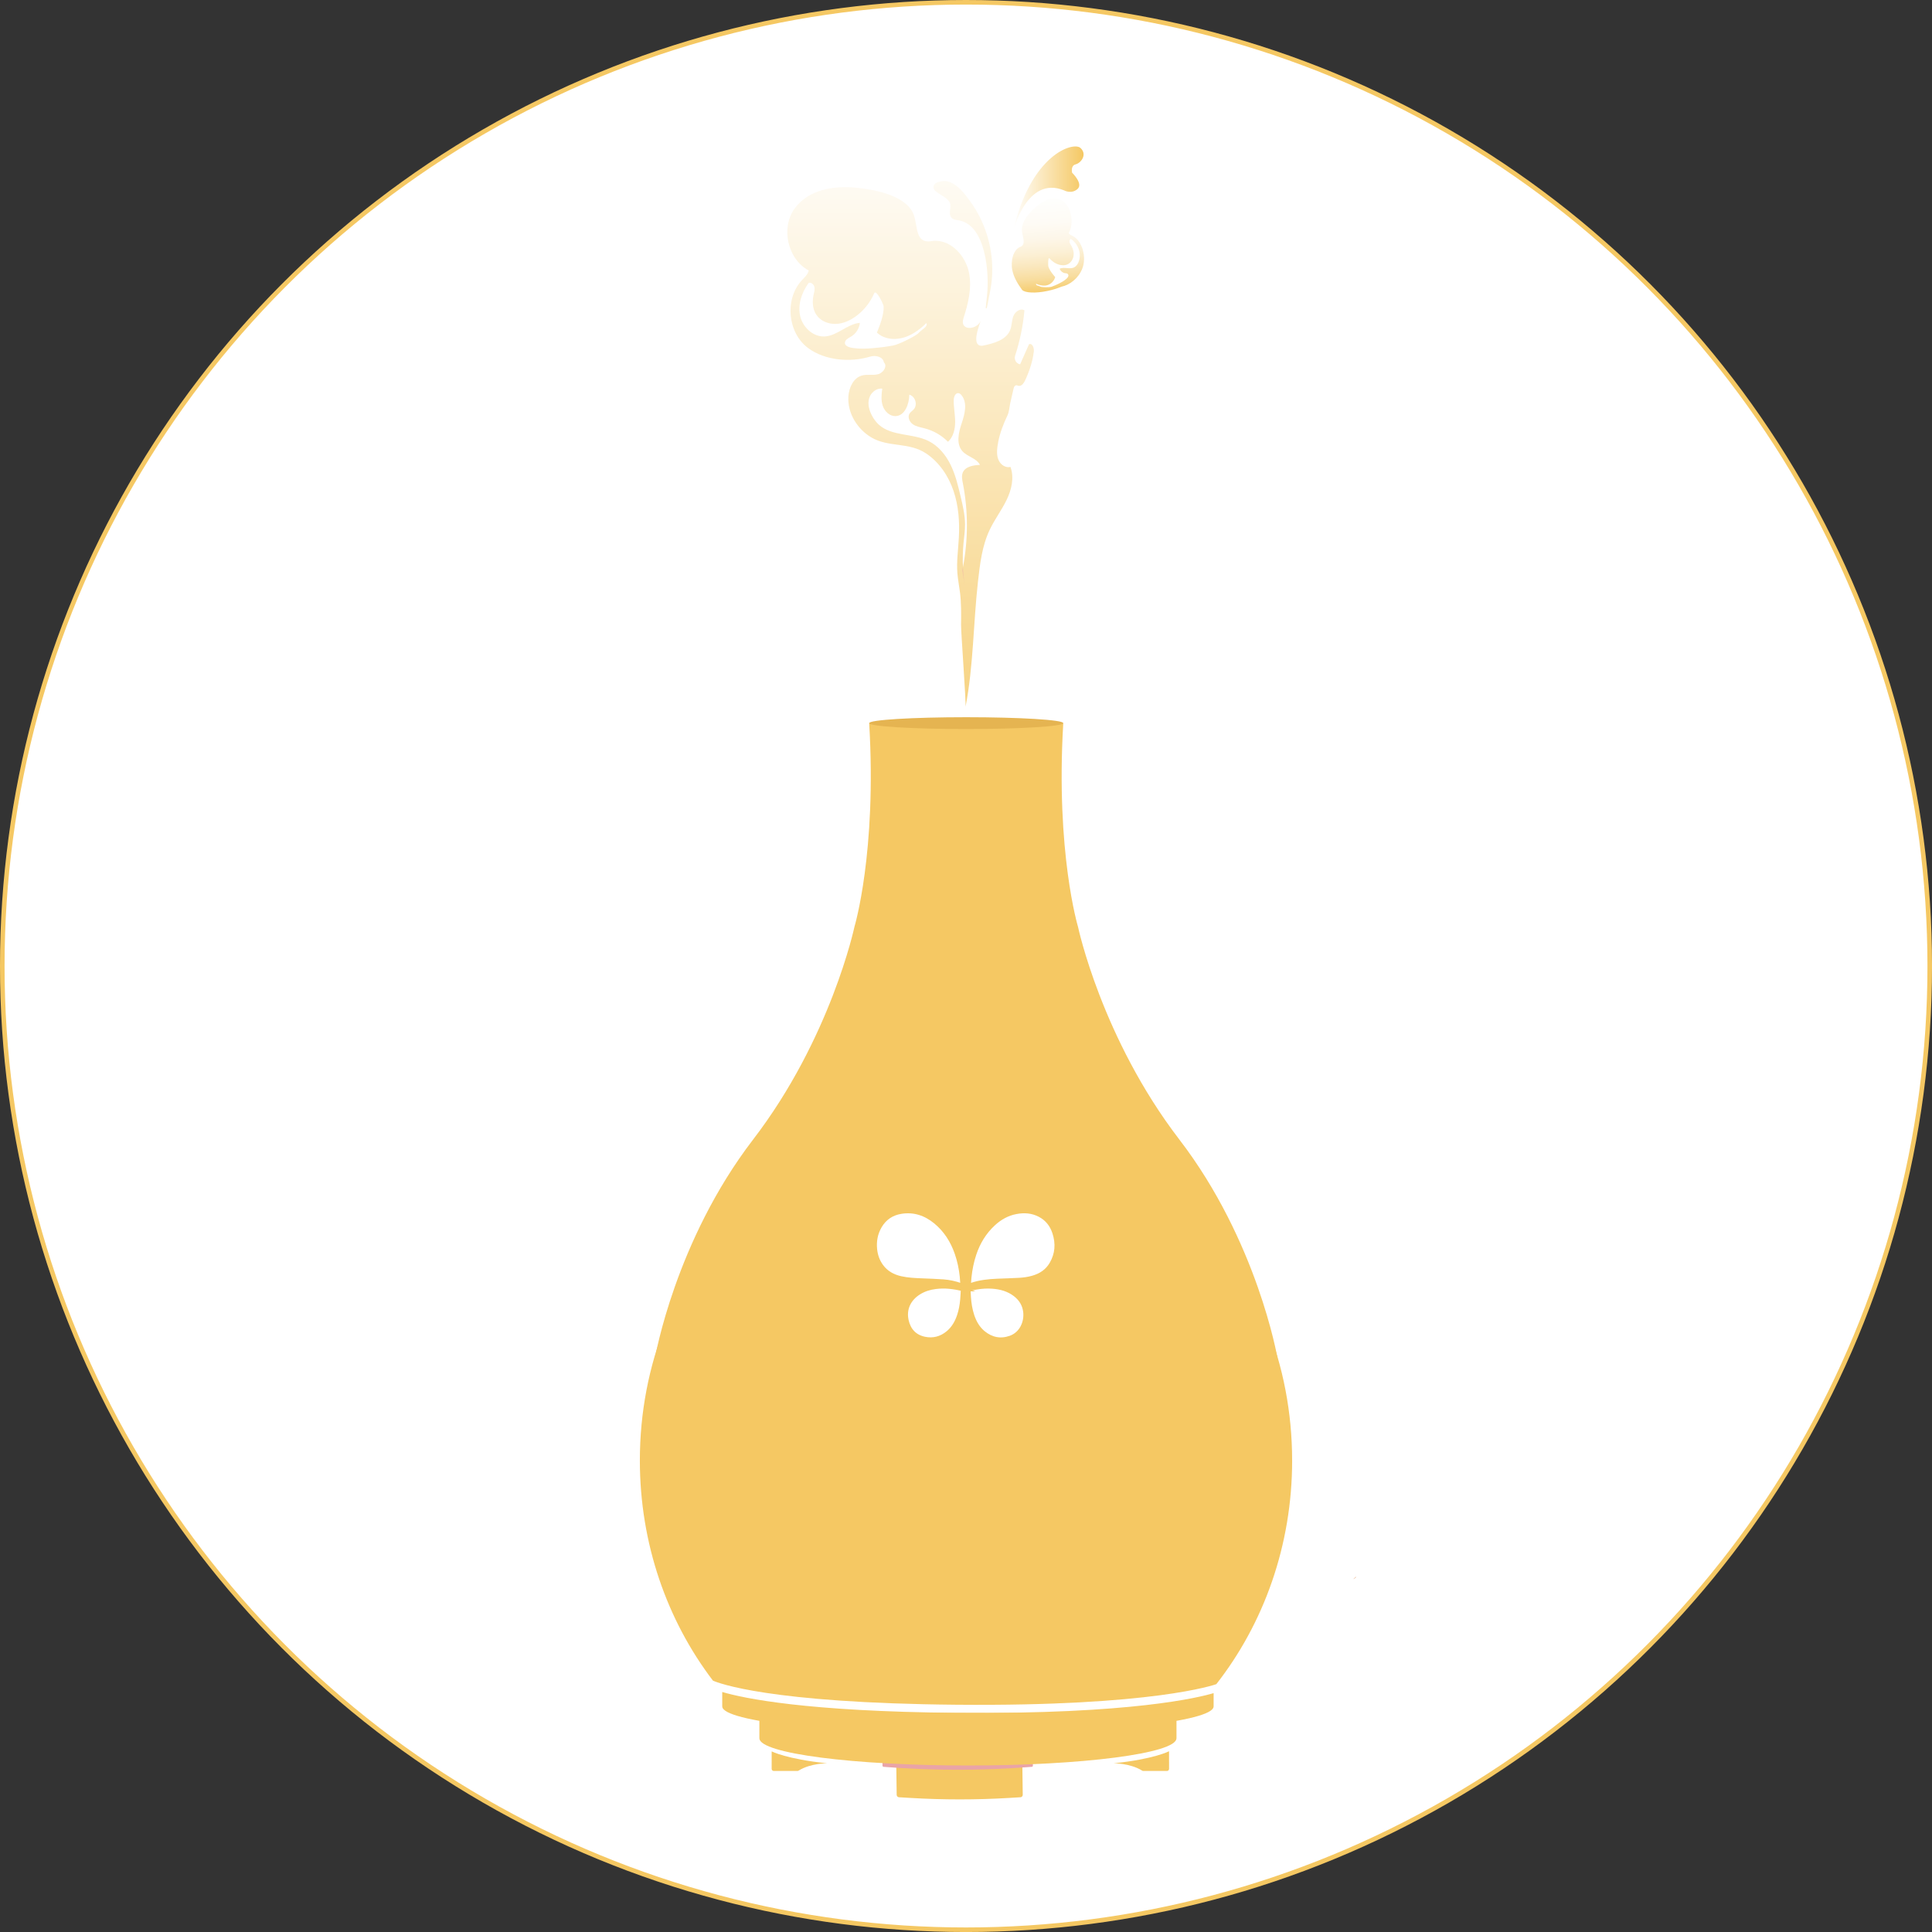 <svg viewBox="0 0 846.89 846.89" xmlns:xlink="http://www.w3.org/1999/xlink" xmlns="http://www.w3.org/2000/svg">
  <rect x="0" y="0" width="846.89" height="846.89" fill="#333333" stroke="none"/>
  <defs>
    <style>
      .cls-1 {
        fill: url(#linear-gradient);
      }

      .cls-1, .cls-2, .cls-3, .cls-4, .cls-5, .cls-6, .cls-7, .cls-8, .cls-9, .cls-10, .cls-11 {
        stroke-width: 0px;
      }

      .cls-2 {
        fill: #e6a87c;
      }

      .cls-3 {
        fill: url(#linear-gradient-6);
      }

      .cls-12 {
        isolation: isolate;
      }

      .cls-13 {
        stroke: #f5c863;
        stroke-miterlimit: 10;
        stroke-width: 2px;
      }

      .cls-13, .cls-7 {
        fill: #fff;
      }

      .cls-4 {
        fill: url(#linear-gradient-5);
      }

      .cls-14 {
        mix-blend-mode: screen;
        opacity: .6;
      }

      .cls-5 {
        fill: url(#linear-gradient-2);
      }

      .cls-6 {
        fill: url(#linear-gradient-3);
      }

      .cls-8 {
        fill: #e5b451;
      }

      .cls-9 {
        fill: #e9a4a7;
      }

      .cls-10 {
        fill: url(#linear-gradient-4);
      }

      .cls-11 {
        fill: #f5c863;
      }
    </style>
    <linearGradient gradientUnits="userSpaceOnUse" y2="374.51" x2="399.11" y1="55.87" x1="399.11" id="linear-gradient">
      <stop stop-color="#fff" offset="0"></stop>
      <stop stop-color="#f5c863" offset="1"></stop>
    </linearGradient>
    <linearGradient gradientUnits="userSpaceOnUse" y2="374.51" x2="423.05" y1="55.87" x1="423.05" id="linear-gradient-2">
      <stop stop-opacity=".2" stop-color="#e9a4a7" offset="0"></stop>
      <stop stop-color="#e9a4a7" offset="1"></stop>
    </linearGradient>
    <linearGradient xlink:href="#linear-gradient-2" y2="374.51" x2="422.37" y1="55.87" x1="422.37" id="linear-gradient-3"></linearGradient>
    <linearGradient xlink:href="#linear-gradient" y2="374.51" x2="422.06" y1="55.87" x1="422.06" id="linear-gradient-4"></linearGradient>
    <linearGradient gradientUnits="userSpaceOnUse" y2="128.98" x2="460.4" y1="69.07" x1="455.98" id="linear-gradient-5">
      <stop stop-color="#fff" offset="0"></stop>
      <stop stop-color="#fefefc" offset=".32"></stop>
      <stop stop-color="#fefbf5" offset=".48"></stop>
      <stop stop-color="#fdf6e8" offset=".6"></stop>
      <stop stop-color="#fcf0d5" offset=".7"></stop>
      <stop stop-color="#fae7bd" offset=".79"></stop>
      <stop stop-color="#f8dd9f" offset=".88"></stop>
      <stop stop-color="#f6d17c" offset=".95"></stop>
      <stop stop-color="#f5c863" offset="1"></stop>
    </linearGradient>
    <linearGradient xlink:href="#linear-gradient" y2="82.95" x2="474.99" y1="82.95" x1="443.98" id="linear-gradient-6"></linearGradient>
  </defs>
  <g class="cls-12">
    <g data-sanitized-data-name="Layer 2" data-name="Layer 2" id="Layer_2">
      <g data-sanitized-data-name="Layer 1" data-name="Layer 1" id="Layer_1-2">
        <circle r="422.45" cy="423.45" cx="423.45" class="cls-13"></circle>
        <path d="M374.58,691.28c.37.3.74.6,1.12.9-.63-.32-1.01-.62-1.12-.9Z" class="cls-2"></path>
        <path d="M594.47,691.12c-.01.34-.46.71-1.31,1.11.44-.37.88-.73,1.31-1.11Z" class="cls-2"></path>
        <path d="M502.59,601.62c-.26-.07-.53-.1-.81-.07.28-.03.55-.01.81.07Z" class="cls-7"></path>
        <path d="M353.13,631.74c-.09-.04-.13-.06-.13-.06h.08s.03.04.05.06Z" class="cls-7"></path>
        <path d="M366.54,647.39s0,.04,0,.06h0v-.06Z" class="cls-7"></path>
        <path d="M486.92,647.39v.06h0s0-.04,0-.06Z" class="cls-7"></path>
        <path d="M355.82,638.2s0,.04.01.06h-.01v-.06Z" class="cls-7"></path>
        <path d="M497.64,638.2v.06h-.01s.01-.04.01-.06Z" class="cls-7"></path>
        <path d="M515.73,202.63c-.01.22-.08.45-.21.69.01-.05.03-.11.05-.17.06-.17.11-.34.16-.52Z" class="cls-7"></path>
        <g>
          <g>
            <path d="M566.41,640.18c0,37.3-12.47,71.5-33.22,98.05l-.02.02c-.79.27-27.82,9.8-113.86,9.02-82.47-.73-104.6-9.58-106.8-10.57-.03-.03-.05-.08-.08-.11-19.99-26.3-31.95-59.87-31.95-96.41,0-84.47,64-152.97,142.96-152.97s142.96,68.5,142.96,152.97Z" class="cls-11"></path>
            <path d="M447.32,787.82l-4.96.3c-14.42.86-28.88.86-43.31,0l-4.99-.3c-.56-.03-.99-.49-1-1.05l-.18-13.58h55.26l.18,13.56c0,.57-.43,1.04-1,1.08Z" class="cls-11"></path>
            <path d="M452.25,756.65h-64.9c-.28,0-.51.23-.51.51v16.82c0,.28.23.51.51.51h0c21.51,1.72,43.13,1.73,64.65.02l.26-.02c.28,0,.51-.23.51-.51v-16.82c0-.28-.23-.51-.51-.51Z" class="cls-9"></path>
            <path d="M515.71,750.84v11.15s0,.06-.02.09c-.36,6.53-41.16,11.83-91.4,11.83s-91.03-5.3-91.4-11.83c-.02-.03-.02-.06-.02-.09v-11.15h182.83Z" class="cls-11"></path>
            <path d="M531.99,742.18v5.85s0,.06-.02.09c-.43,6.53-48.49,11.83-107.68,11.83s-107.25-5.3-107.68-11.83c-.02-.03-.02-.06-.02-.09v-6.35c9.48,2.79,36.86,8.57,102.71,9.14,76.86.7,106.65-6.83,112.68-8.64Z" class="cls-11"></path>
            <path d="M512.46,772.27v3.1c0,.52-.41.93-.93.93h-10.37c-.17,0-.33-.05-.47-.14h-.02s-.02,0-.02-.02c-5.42-3.33-12.53-3.19-12.53-3.19,17.78-1.84,24.33-5.29,24.33-5.29v4.6Z" class="cls-11"></path>
            <path d="M338.26,772.27v3.1c0,.52.41.93.93.93h10.37c.17,0,.33-.05.47-.14h.02s.02,0,.02-.02c5.42-3.33,12.53-3.19,12.53-3.19-17.78-1.84-24.34-5.23-24.34-5.23v4.34s.01.2.01.2Z" class="cls-11"></path>
            <path d="M559.91,594.95s-8.79-50.93-42.91-95.39c-34.12-44.46-44.46-93.32-44.46-93.32,0,0-9.82-32.57-6.46-89.19h-48.08v213.79l141.92,64.11Z" class="cls-11"></path>
            <path d="M287.18,594.95s8.79-50.93,42.91-95.39c34.12-44.46,44.46-93.32,44.46-93.32,0,0,9.82-32.57,6.46-89.19h48.08v213.79s-141.92,64.11-141.92,64.11Z" class="cls-11"></path>
            <ellipse ry="2.59" rx="42.53" cy="316.98" cx="423.54" class="cls-8"></ellipse>
          </g>
          <g data-sanitized-data-name="4" data-name="4" id="_4">
            <g>
              <path d="M451.07,150.89l-3.9,8.82c-1.72-.35-2.75-2.11-2.2-3.78,2.11-6.44,3.48-13.12,4.09-19.88-1.76-1.11-4.1.56-4.84,2.51-.76,1.94-.62,4.13-1.4,6.08-1.75,4.42-7.2,5.88-11.79,6.83-.29.06-.56.11-.85.09-4.33-.12-1.21-8.2-.32-10.86-1.73,4.05-9.34,4.45-7.53-1.18,2.05-6.35,3.66-12.92,2.54-19.44-1.38-8.02-8.47-15.72-16.66-14.38-.35.06-.71.11-1.06.12-5.68.23-5.01-6.58-6.39-11.07-2.81-9.16-17.71-11.76-25.85-12.5-9.54-.88-20.44.84-26.5,9.04-6.29,8.51-3.2,22.28,6.11,27.29-.41,1.75-1.87,3.01-3.08,4.33-7.56,8.22-6.21,22.9,2.72,29.6,7.52,5.62,18.7,6.41,27.28,3.81,2.37-.73,5.66.06,6.01,2.52,1.7,1.64-.27,4.65-2.58,5.21-2.29.58-4.78-.09-7.06.56-3.74,1.06-5.66,5.32-5.92,9.19-.47,7.27,3.9,14.31,10.07,17.95,7.55,4.47,16.45,1.93,24.07,7.06,5.73,3.86,9.77,9.9,11.97,16.45,2.2,6.53,2.69,13.55,2.31,20.44-.27,5.19-1.05,10.39-.64,15.58.23,2.84.8,5.63,1.15,8.47.58,4.68.52,9.42.46,14.12-.05,3.22,2.28,34.34,1.96,35.95,3.46-17.63,3.42-36.83,5.44-54.77.87-7.76,1.78-15.69,5.12-22.75,2.14-4.54,5.22-8.58,7.41-13.09,2.2-4.51,3.46-9.84,1.72-14.53-2.02.52-4.15-.87-5.07-2.73-.94-1.85-.91-4.04-.65-6.11.11-.76.23-1.52.38-2.28.79-3.99,2.29-7.79,4.02-11.45.77-1.64.87-3.78,1.26-5.57.44-2.04.9-4.05,1.4-6.08.08-.35.17-.7.36-1,.2-.3.52-.56.87-.58.33-.02.64.17.96.24.67.14,1.38-.21,1.84-.73.7-.77,1.23-1.97,1.64-2.93.53-1.25,1.02-2.49,1.46-3.77.84-2.48,1.47-5.01,1.78-7.59.17-1.53-.62-3.77-2.05-3.22ZM382.87,152.6c-2.89.24-5.86.39-8.75-.03-1.21-.18-3.78-.59-3.75-2.29.03-1.4,1.63-2.1,2.81-2.82,2.07-1.26,3.49-3.52,3.74-5.94-5.56.49-9.9,5.71-15.48,5.97-5.09.24-9.64-4.12-10.72-9.1-1.08-4.98.74-10.24,3.75-14.37,1.08-.39,2.26.62,2.52,1.75.26,1.12-.09,2.29-.35,3.42-.65,3.02-.49,6.38,1.28,8.9,1.85,2.69,5.27,4.02,8.52,3.9s6.35-1.56,8.96-3.51c3.4-2.55,6.12-6,7.79-9.9.84-1.99,4.12,4.81,4.15,5.77.15,3.55-1.61,8.2-2.95,11.45.61.56,1.28,1.05,1.99,1.44.24.12.49.24.73.35,3.25,1.47,7.12,1.18,10.39-.08,1.64-.64,3.17-1.52,4.6-2.54,1.38-.99,2.76-2.11,3.92-3.33.44.5.08,1.29-.39,1.76-.97.97-2.17,1.61-3.07,2.67-.87,1.02-8.4,4.91-11.07,5.39-2.86.52-5.73.9-8.61,1.12ZM422.06,207.08c-.64,1.5-.3,3.22.02,4.81,2.35,12.09,2.35,24.62.03,36.71-.17-3.49-.08-7,.24-10.49.27-2.75.68-5.5.67-8.28-.02-4.09-.96-8.09-1.9-12.07-1.12-4.75-2.26-9.55-4.39-13.94-2.14-4.39-5.39-8.4-9.77-10.54-6.94-3.42-16.08-1.96-21.78-7.18-1.21-1.11-2.17-2.46-2.95-3.9-1.23-2.31-1.96-5.03-1.26-7.55.71-2.51,3.17-4.63,5.77-4.28-.35,2.54-.59,5.16.23,7.58.84,2.41,3.04,4.53,5.59,4.45,4.12-.14,5.97-5.27,6.04-9.39,2.6.67,3.74,4.4,1.96,6.41-.59.67-1.41,1.12-1.87,1.88-.96,1.55,0,3.68,1.5,4.71,1.5,1.02,3.37,1.29,5.13,1.76,3.86,1,7.43,3.05,10.24,5.88,2.34-2.14,3.13-5.53,3.13-8.7s-.65-6.32-.64-9.49c.02-1.44.73-3.37,2.16-3.11.5.08.9.44,1.23.84,2.76,3.3,1.49,8.25.12,12.33-1.37,4.09-2.54,9.08.35,12.29,2.19,2.43,6.18,3.02,7.64,5.97-2.89.15-6.35.68-7.5,3.33Z" class="cls-1"></path>
              <g class="cls-14">
                <path d="M422.92,256.73c.08.53.17,1.06.26,1.58l-.26-1.58Z" class="cls-5"></path>
                <path d="M422.92,256.73c-.42-2.69-.7-5.4-.82-8.12-.09.49-.19.98-.29,1.47l1.11,6.66Z" class="cls-6"></path>
              </g>
            </g>
            <path d="M432.26,135.12c.1,0,.23-.03.28-.06.57-2.39.95-4.87,1.45-7.29,1.82-8.95,1.03-18.36-2.06-26.94-1.56-4.33-3.7-8.45-6.38-12.2-2.54-3.56-5.85-8.11-10.35-9.15-1.92-.45-7.29.32-5.73,3.58.11.23.3.41.49.59,1.72,1.62,5.27,2.94,6.32,5.07,1,2.03-.79,4.82.75,6.66.85,1.01,2.36,1.02,3.65,1.29,11.52,2.44,12.97,23.22,12.03,32.31-.21,1.99-.41,3.98-.62,5.97-.01.12.07.17.18.17Z" class="cls-10"></path>
          </g>
          <path d="M447.78,126.7c.07.11.14.21.22.31.03.04.05.07.07.1,1.3,1.29,5.82,1.52,11.06.43,2.11-.44,4.06-1.03,5.7-1.69.12-.07.25-.12.38-.16h.01c.05-.02.1-.04.16-.05,3.49-.71,7.32-3.57,9.02-7.85,2.02-5.09-.01-12.19-4.1-14.3-.66-.34-1.39-.6-1.83-1.31,2.44-4.4,1.18-11.45-2.5-13.99-3.55-2.44-7.71-.8-10.94,1.74-2.76,2.16-7.6,6.69-7.03,11.55.28,2.39,1.68,5.39-.37,6.55-.13.07-.26.13-.4.18-3.13,1.21-4.33,6.35-3.45,10.37.69,3.13,2.28,5.72,4,8.11ZM454.15,124.37c.62.3,1.3.52,1.96.66.68.15,1.37.22,2.07.15,1.37-.15,2.8-.88,3.7-2.28.07-.1.13-.21.2-.32.19-.34.34-.72.46-1.11-.32-.37-.67-.8-1.03-1.26-.8-1.02-1.59-2.22-1.97-3.38-.15-.45-.15-4.33.48-3.59,1.26,1.43,2.81,2.42,4.46,2.84,1.26.32,2.6.29,3.78-.38,1.17-.67,2.16-2.05,2.35-3.71.19-1.56-.32-3.15-1.07-4.4-.28-.46-.61-.93-.71-1.5-.1-.58.15-1.31.6-1.37,1.77,1.24,3.32,3.26,3.79,5.81.47,2.54-.4,5.58-2.25,6.6-2.02,1.12-4.45-.32-6.51.69.5,1.06,1.39,1.79,2.34,1.91.54.07,1.23.04,1.48.68.02.04.03.08.03.13.18.73-.59,1.44-.97,1.77-.95.84-2.03,1.43-3.1,1.97-1.06.54-2.15,1-3.25,1.4-1.03.37-4.37.25-4.85-.02-.5-.29-1.03-.32-1.55-.55-.25-.11-.51-.4-.44-.73Z" class="cls-4"></path>
          <path d="M443.98,101.7s6.01-25.01,22.49-18.23c0,0,3.1,1.74,5.82-.58,2.71-2.33-2.33-7.17-2.33-7.17,0,0-.78-3.1,1.55-3.68s5.23-4.27,2.13-7.17c-3.1-2.91-21.91,2.71-29.66,36.84Z" class="cls-3"></path>
        </g>
        <g>
          <path d="M424.56,563.77c.5-.18.91-.33,1.31-.47,3.66-1.24,7.45-1.63,11.27-1.79,3.2-.13,6.4-.22,9.59-.39,2.02-.11,4.02-.4,5.98-.95,3.52-1.01,6.41-2.9,8.28-6.12,2.53-4.36,2.84-8.97,1.3-13.71-1.12-3.46-3.24-6.18-6.52-7.88-3.3-1.71-6.8-1.96-10.39-1.28-3.82.72-7.1,2.55-9.93,5.16-4.01,3.69-6.76,8.21-8.47,13.36-1.09,3.29-1.78,6.68-2.14,10.13-.14,1.28-.19,2.57-.29,3.93ZM421.99,563.75c0-.17,0-.31,0-.44-.09-1.27-.15-2.55-.29-3.82-.37-3.49-1.09-6.9-2.24-10.22-1.89-5.43-4.87-10.14-9.35-13.8-4.36-3.56-9.33-5.25-14.99-4.4-4.16.63-7.4,2.76-9.54,6.42-1.82,3.11-2.44,6.49-2.1,10.06.26,2.75,1.14,5.27,2.77,7.51,2.12,2.91,5.06,4.54,8.51,5.33,3.09.71,6.24.84,9.39.97,3.11.13,6.22.24,9.33.45,2.63.18,5.2.75,7.69,1.64.27.09.53.19.82.3ZM424.43,564.98c.06,1.18.1,2.31.17,3.44.18,2.83.59,5.62,1.5,8.32.99,2.95,2.46,5.59,4.91,7.58,3.55,2.89,7.57,3.7,11.9,2.18,4.96-1.74,7.14-6.95,6.6-11.47-.38-3.18-1.92-5.69-4.43-7.63-2.98-2.3-6.42-3.24-10.11-3.5-2.35-.16-4.69,0-7.01.38-1.17.19-2.33.46-3.53.7ZM422.18,565.05c-.13-.05-.19-.07-.25-.09-3.91-.98-7.85-1.43-11.87-.91-2.56.33-4.99,1.06-7.2,2.42-4.58,2.81-6.68,7.35-5.56,12.38.95,4.28,3.54,7.15,7.91,8.09,3.85.82,7.36-.1,10.4-2.63,2.36-1.96,3.83-4.52,4.82-7.38.83-2.39,1.26-4.87,1.47-7.38.13-1.49.18-2.99.27-4.5Z" class="cls-13"></path>
          <path d="M424.56,563.77c.1-1.36.16-2.65.29-3.93.36-3.45,1.04-6.83,2.14-10.13,1.71-5.16,4.46-9.67,8.47-13.36,2.84-2.61,6.11-4.44,9.93-5.16,3.59-.68,7.1-.43,10.39,1.28,3.28,1.7,5.39,4.41,6.52,7.88,1.54,4.74,1.23,9.35-1.3,13.71-1.87,3.22-4.76,5.11-8.28,6.12-1.95.56-3.96.84-5.98.95-3.2.18-6.4.26-9.59.39-3.83.16-7.62.55-11.27,1.79-.41.14-.81.29-1.31.47Z" class="cls-13"></path>
          <path d="M421.99,563.75c-.29-.11-.56-.2-.82-.3-2.49-.88-5.06-1.45-7.69-1.64-3.11-.22-6.22-.33-9.33-.45-3.15-.13-6.3-.26-9.39-.97-3.44-.79-6.39-2.42-8.51-5.33-1.63-2.24-2.51-4.77-2.77-7.51-.34-3.57.28-6.95,2.1-10.06,2.14-3.66,5.37-5.79,9.54-6.42,5.66-.86,10.63.83,14.99,4.4,4.48,3.66,7.46,8.38,9.35,13.8,1.15,3.31,1.87,6.73,2.24,10.22.13,1.27.2,2.55.29,3.82,0,.13,0,.27,0,.44Z" class="cls-13"></path>
          <path d="M424.43,564.98c1.2-.24,2.36-.51,3.53-.7,2.32-.39,4.66-.55,7.01-.38,3.68.26,7.13,1.2,10.11,3.5,2.51,1.94,4.06,4.45,4.43,7.63.54,4.53-1.64,9.74-6.6,11.47-4.33,1.52-8.35.71-11.9-2.18-2.44-1.99-3.92-4.63-4.91-7.58-.9-2.7-1.32-5.49-1.5-8.32-.07-1.13-.11-2.25-.17-3.44Z" class="cls-13"></path>
          <path d="M422.18,565.05c-.09,1.51-.14,3-.27,4.5-.21,2.51-.65,4.99-1.47,7.38-.99,2.86-2.46,5.42-4.82,7.38-3.04,2.52-6.55,3.45-10.4,2.63-4.37-.94-6.96-3.8-7.91-8.09-1.12-5.03.98-9.56,5.56-12.38,2.21-1.36,4.64-2.1,7.2-2.42,4.02-.52,7.97-.06,11.87.91.06.01.12.04.25.09Z" class="cls-13"></path>
        </g>
      </g>
    </g>
  </g>
</svg>